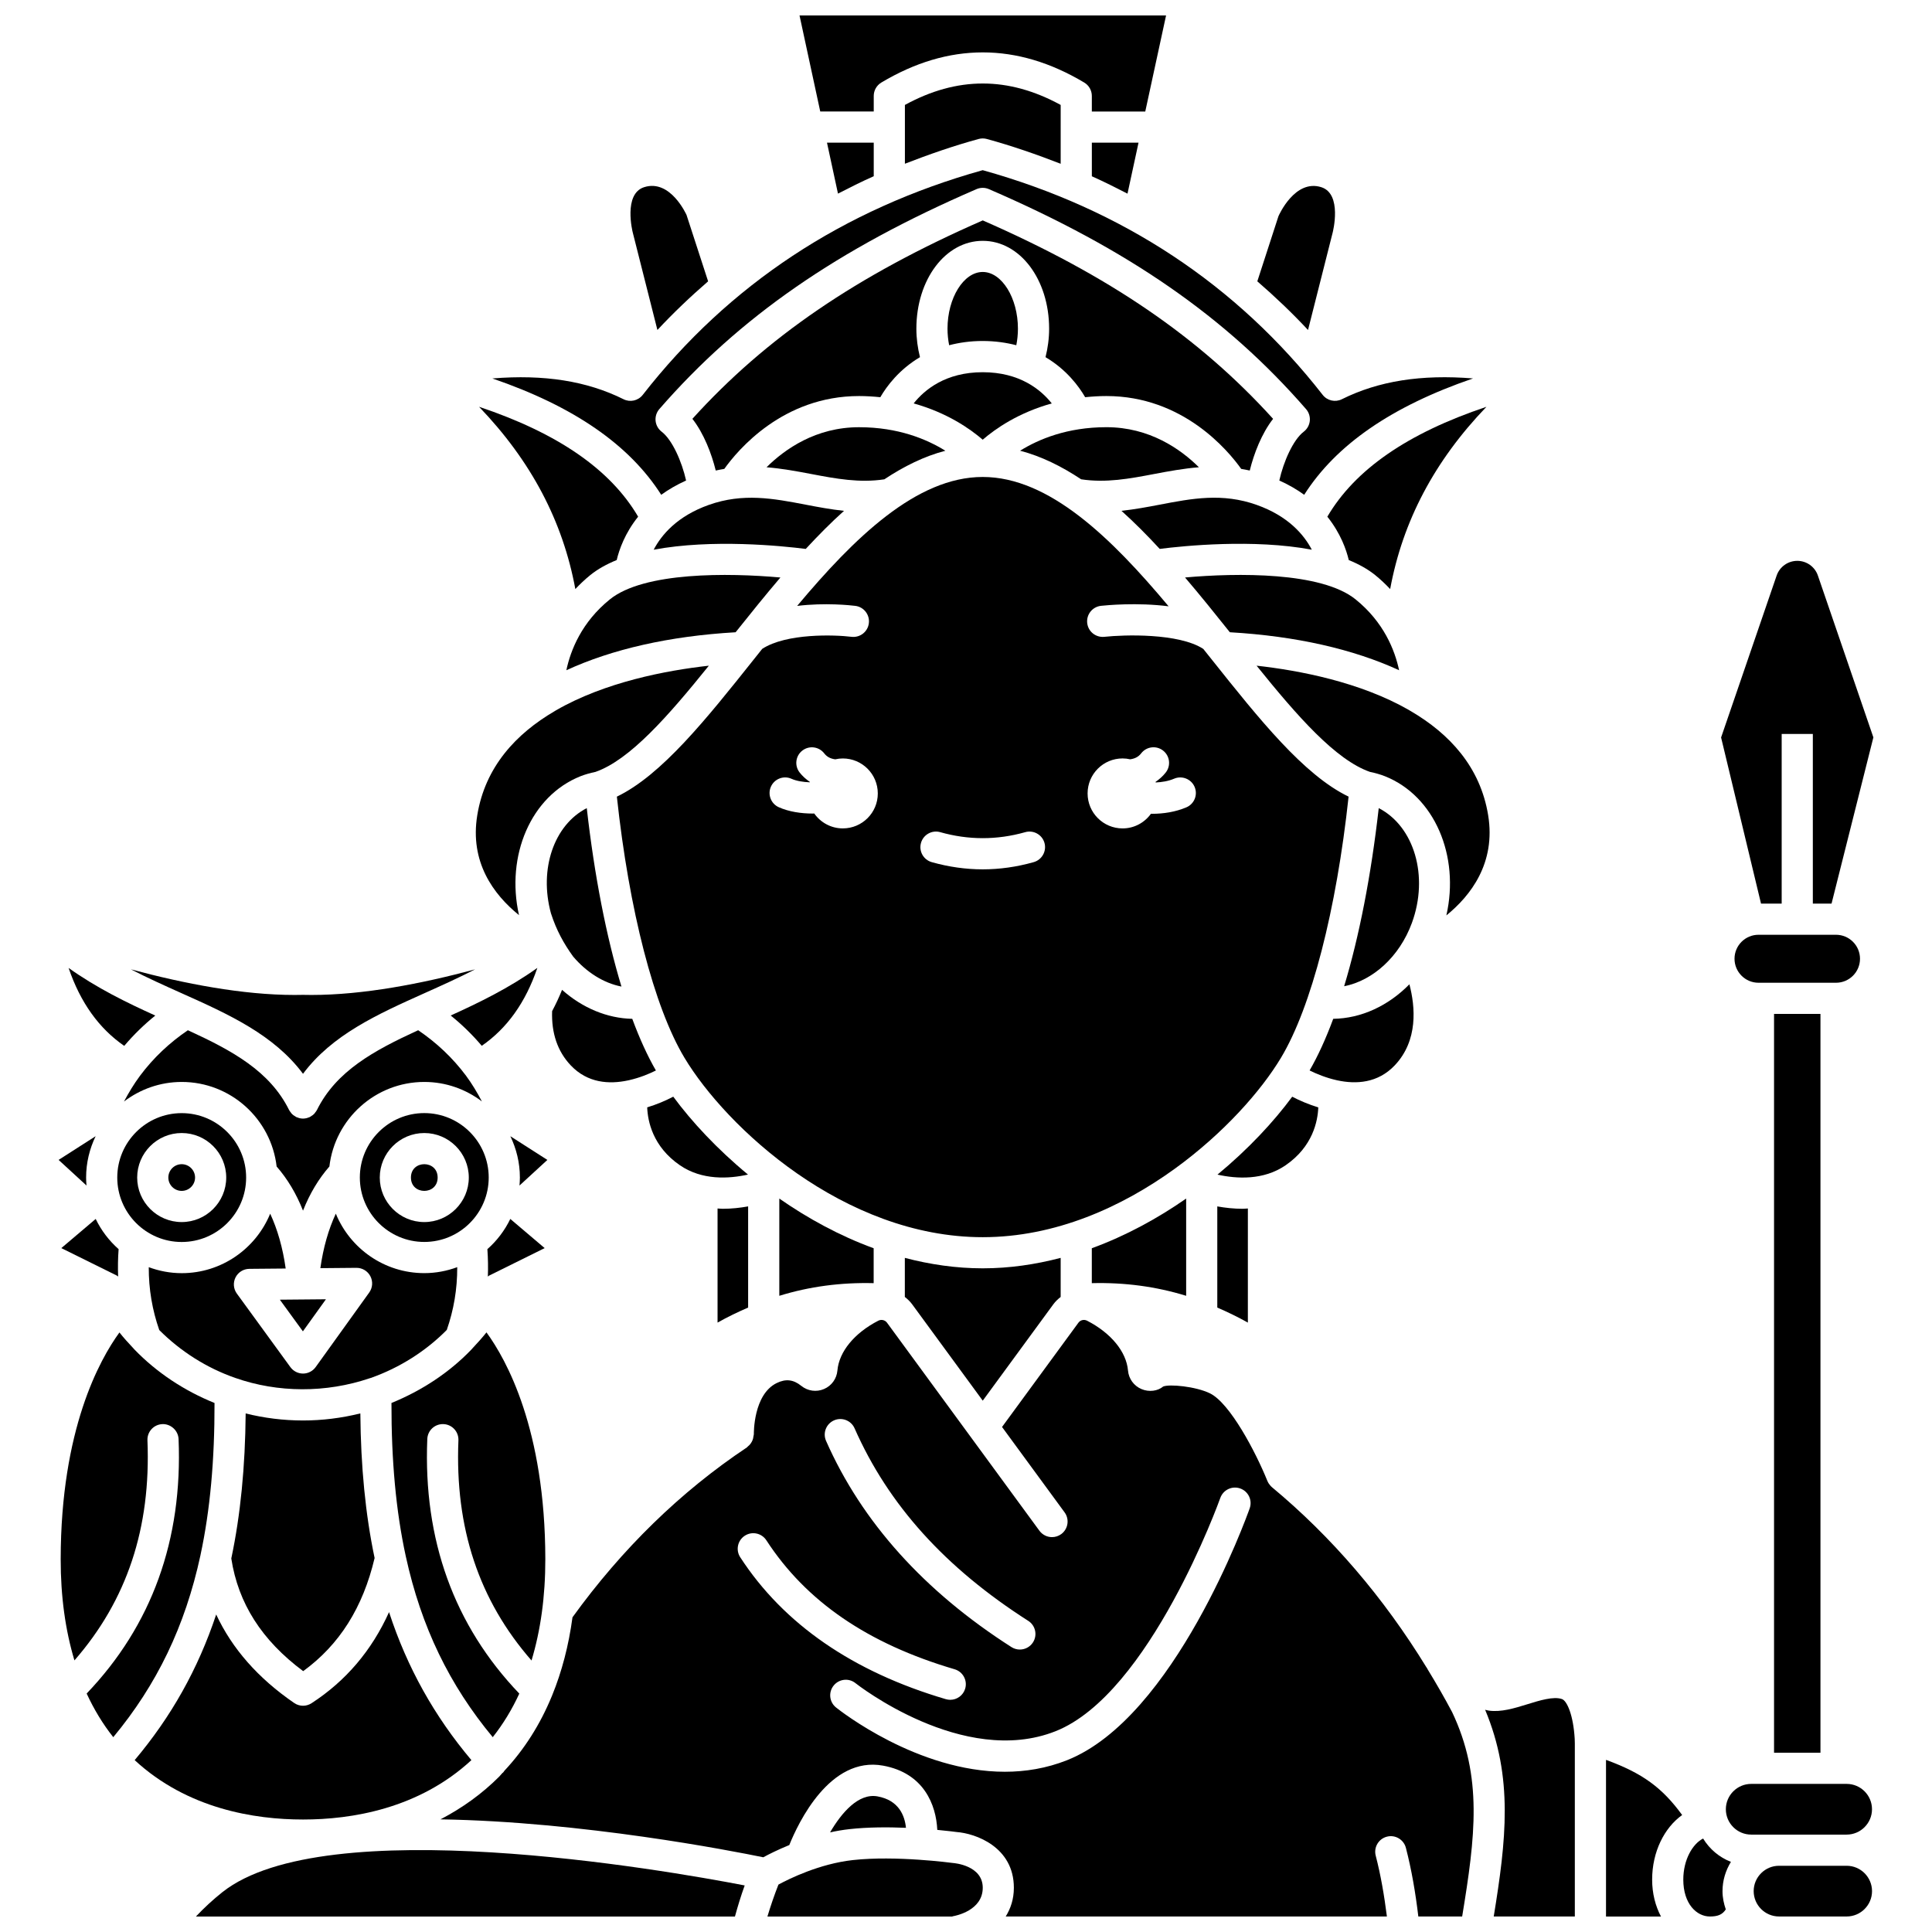 <?xml version="1.0" encoding="UTF-8"?>
<!-- Uploaded to: ICON Repo, www.svgrepo.com, Generator: ICON Repo Mixer Tools -->
<svg width="800px" height="800px" version="1.1" viewBox="144 144 512 512" xmlns="http://www.w3.org/2000/svg">
 <defs>
  <clipPath id="h">
   <path d="m347 636h58v15.902h-58z"/>
  </clipPath>
  <clipPath id="g">
   <path d="m195 634h147v17.902h-147z"/>
  </clipPath>
  <clipPath id="f">
   <path d="m608 638h33v13.902h-33z"/>
  </clipPath>
  <clipPath id="e">
   <path d="m590 631h13v20.902h-13z"/>
  </clipPath>
  <clipPath id="d">
   <path d="m260 493h275v158.9h-275z"/>
  </clipPath>
  <clipPath id="c">
   <path d="m537 594h25v57.902h-25z"/>
  </clipPath>
  <clipPath id="b">
   <path d="m569 610h21v41.902h-21z"/>
  </clipPath>
  <clipPath id="a">
   <path d="m355 148.09h99v25.906h-99z"/>
  </clipPath>
 </defs>
 <path d="m322.42 434.63c-2.023 1.062-4.367 2.051-6.906 2.832 0.137 3.629 1.445 10.391 8.676 15.348 5.856 4.016 12.941 3.602 18.035 2.465-8.199-6.777-14.938-14.039-19.805-20.645z"/>
 <path d="m254.82 417.02c-11.793 5.406-21.711 10.836-26.824 21.133-0.125 0.246-0.293 0.445-0.453 0.656-0.062 0.078-0.098 0.164-0.164 0.238-0.328 0.371-0.719 0.656-1.141 0.883-0.043 0.02-0.062 0.059-0.102 0.078-0.156 0.078-0.316 0.117-0.48 0.172-0.105 0.039-0.211 0.086-0.32 0.117-0.344 0.086-0.684 0.145-1.031 0.145h-0.004-0.004c-0.344 0-0.691-0.055-1.031-0.145-0.113-0.027-0.215-0.078-0.32-0.117-0.16-0.059-0.32-0.094-0.48-0.172-0.043-0.02-0.062-0.059-0.102-0.078-0.426-0.227-0.812-0.516-1.141-0.883-0.066-0.074-0.102-0.16-0.164-0.238-0.16-0.211-0.332-0.414-0.453-0.656-5.109-10.293-15.027-15.727-26.816-21.129-4.852 3.285-9.133 7.309-12.688 12.07-1.621 2.18-2.996 4.477-4.246 6.824 4.258-3.242 9.551-5.191 15.301-5.191 12.98 0 23.695 9.812 25.152 22.406 2.832 3.242 5.195 7.144 6.992 11.703 1.797-4.559 4.16-8.465 6.992-11.703 1.457-12.59 12.18-22.406 25.152-22.406 5.734 0 11.012 1.938 15.262 5.16-1.242-2.359-2.609-4.652-4.207-6.812-3.543-4.75-7.832-8.77-12.68-12.055z"/>
 <path d="m334.16 464.26v30.242c2.676-1.512 5.379-2.805 8.102-3.984v-26.812c-2.082 0.375-4.356 0.637-6.762 0.637-0.434-0.004-0.895-0.066-1.34-0.082z"/>
 <path d="m259.98 456.06c0 4.719-7.078 4.719-7.078 0s7.078-4.719 7.078 0"/>
 <path d="m292.95 406.32c-0.797 1.973-1.676 3.852-2.633 5.641-0.207 5.812 1.422 10.656 4.926 14.363 4.484 4.738 10.215 5.055 15.172 4 0.121-0.031 0.238-0.059 0.367-0.082 2.731-0.625 5.188-1.633 7.039-2.551-2.223-3.844-4.32-8.441-6.266-13.691-6.606-0.129-13.199-2.867-18.605-7.68z"/>
 <path d="m256.44 438.98c-9.414 0-17.078 7.66-17.078 17.074 0 9.414 7.66 17.074 17.078 17.074 9.418 0 17.074-7.66 17.074-17.074 0-9.414-7.66-17.074-17.074-17.074zm0 28.879c-6.504 0-11.797-5.293-11.797-11.797s5.293-11.797 11.797-11.797 11.797 5.293 11.797 11.797c0 6.5-5.293 11.797-11.797 11.797z"/>
 <path d="m263.44 413.12c2.984 2.402 5.734 5.082 8.234 8.031 6.695-4.637 11.59-11.438 14.73-20.652-7.465 5.328-15.43 9.207-22.965 12.621z"/>
 <path d="m224.27 496.82 6.106-8.5-12.215 0.109z"/>
 <path d="m413.33 235.49c0.277-1.414 0.434-2.879 0.434-4.383 0-8.148-4.273-15.031-9.332-15.031s-9.332 6.883-9.332 15.031c0 1.504 0.156 2.969 0.434 4.383 2.648-0.684 5.574-1.125 8.895-1.125 3.324 0.008 6.254 0.441 8.902 1.125z"/>
 <path d="m347.14 267.83c4.078 0.328 8.016 1.055 11.883 1.793 6.555 1.25 12.762 2.398 19.336 1.402 5.199-3.453 10.578-6.113 16.172-7.574-4.906-3.051-12.488-6.234-22.867-6.234-11.441-0.004-19.652 5.789-24.523 10.613z"/>
 <path d="m299.5 358.16c-8.727 4.488-12.68 16.207-9.5 27.852 1.445 4.508 3.426 8.082 5.883 11.473 3.582 4.231 8.133 7.055 12.809 7.965-3.996-13.184-7.16-29.34-9.191-47.289z"/>
 <path d="m449.84 269.62c3.871-0.738 7.801-1.461 11.883-1.793-4.871-4.824-13.082-10.617-24.516-10.617-10.383 0-17.969 3.188-22.867 6.234 5.59 1.461 10.973 4.121 16.176 7.574 6.559 1 12.77-0.145 19.324-1.398z"/>
 <path d="m422.73 250.91c-2.883-3.633-8.48-8.27-18.301-8.27-9.816 0-15.41 4.633-18.301 8.27 8.828 2.457 14.918 6.695 18.301 9.613 3.379-2.922 9.473-7.156 18.301-9.613z"/>
 <path d="m375.53 474.8c-9.062-3.309-17.48-7.93-25.004-13.168v25.77c8.043-2.481 16.352-3.566 25.004-3.352z"/>
 <path d="m477.03 277.8c-9.094-3.234-17.133-1.703-25.637-0.07-3.328 0.637-6.711 1.27-10.199 1.641 3.465 3.113 6.844 6.519 10.145 10.094 6.277-0.801 24.844-2.699 40.305 0.211-2.07-3.957-6.238-8.906-14.613-11.875z"/>
 <path d="m458.05 297.04c4.07 4.773 8.023 9.684 11.871 14.512 17.613 1.02 32.746 4.5 44.855 10.066-1.129-5.305-4.043-12.738-11.551-18.793-9.047-7.293-31.379-7.027-45.176-5.785z"/>
 <path d="m192.15 459.6c1.957 0 3.543-1.59 3.543-3.539s-1.59-3.539-3.543-3.539c-1.953 0-3.539 1.59-3.539 3.539s1.59 3.539 3.539 3.539z"/>
 <path d="m517.88 332.46c-0.156-0.07-0.285-0.168-0.43-0.262-12.988-7.461-29.156-10.531-40.441-11.785 10.785 13.379 20.969 24.996 30.059 28.152 1.445 0.301 2.762 0.672 3.961 1.148 13.176 5.25 19.855 21.125 16.273 36.879 6.402-5.188 13.145-13.832 11.078-26.531-2.086-12.844-10.266-21.609-20.5-27.602z"/>
 <path d="m289.06 451.39-9.812-6.281c1.602 3.32 2.527 7.027 2.527 10.957 0 0.715-0.051 1.418-0.105 2.113z"/>
 <path d="m383.79 477.35v10.355c0.715 0.559 1.383 1.188 1.945 1.953l18.703 25.531 18.699-25.527c0.562-0.77 1.234-1.398 1.949-1.957v-10.355c-6.633 1.738-13.535 2.769-20.648 2.769s-14.016-1.031-20.648-2.769z"/>
 <path d="m433.34 484.05c8.652-0.215 16.961 0.871 25.004 3.352v-25.773c-7.523 5.242-15.941 9.855-25.004 13.168z"/>
 <path d="m620.3 292.63c-2.473 0-4.672 1.57-5.473 3.906l-14.719 42.902 10.582 44.031h5.473v-44.969h8.258v44.969h4.957l11.086-44.055-14.703-42.879c-0.797-2.336-2.988-3.906-5.461-3.906z"/>
 <path d="m614.14 412.7h12.301v195.79h-12.301z"/>
 <path d="m636.92 398.08c0-3.508-2.848-6.356-6.356-6.356h-20.543c-3.508 0-6.356 2.848-6.356 6.356 0 3.508 2.848 6.359 6.356 6.359h20.543c3.508 0 6.356-2.852 6.356-6.359z"/>
 <path d="m483.48 424.31c8.047-13.414 14.676-39.137 17.91-69.195-11.863-5.715-23.734-20.602-36.246-36.312-0.746-0.941-1.508-1.891-2.262-2.836-6.523-4.238-21.043-3.766-26.207-3.203-2.289 0.23-4.309-1.391-4.555-3.66-0.246-2.266 1.391-4.305 3.66-4.555 1.387-0.148 9.531-0.941 17.914 0.129-15.109-18.047-31.645-34.277-49.266-34.277-17.582 0-34.09 16.172-49.172 34.172 7.422-0.906 14.223-0.16 15.406-0.012 2.262 0.281 3.871 2.34 3.59 4.606-0.277 2.258-2.324 3.863-4.602 3.594-4.481-0.551-17.242-0.988-23.66 3.199-0.762 0.949-1.52 1.902-2.269 2.848-12.508 15.711-24.379 30.598-36.246 36.312 3.231 30.062 9.859 55.785 17.91 69.195 11.031 18.383 42.246 47.551 79.051 47.551 19.215 0 36.871-7.973 50.965-18.191 0.004-0.004 0.008-0.008 0.012-0.008 12.887-9.352 22.797-20.574 28.066-29.355zm-116.12-60.777c-3.137 0-5.902-1.57-7.578-3.953-0.125 0-0.238 0.02-0.363 0.02-3.117 0-6.348-0.48-9.027-1.676-2.086-0.93-3.019-3.371-2.09-5.453 0.93-2.078 3.375-3.019 5.449-2.086 1.359 0.602 3.106 0.867 4.852 0.934 0.012-0.031 0.02-0.066 0.027-0.094-1.012-0.707-1.953-1.512-2.746-2.539-1.391-1.809-1.051-4.402 0.762-5.789 1.812-1.391 4.398-1.043 5.789 0.762 0.785 1.02 1.816 1.422 2.914 1.57 0.648-0.145 1.312-0.23 2.004-0.23 5.121 0 9.273 4.152 9.273 9.273 0.008 5.109-4.148 9.262-9.266 9.262zm50.582 8.941c-4.477 1.27-9.023 1.91-13.512 1.91-4.488 0-9.035-0.645-13.512-1.91-2.191-0.621-3.469-2.902-2.844-5.098 0.617-2.195 2.918-3.473 5.098-2.844 7.488 2.117 15.043 2.117 22.527 0 2.176-0.621 4.477 0.648 5.098 2.844 0.613 2.195-0.66 4.477-2.856 5.098zm40.469-14.527c-2.875 1.23-6.094 1.719-9.133 1.719-0.086 0-0.168-0.012-0.262-0.012-1.684 2.34-4.414 3.883-7.519 3.883-5.121 0-9.273-4.152-9.273-9.273s4.152-9.273 9.273-9.273c0.691 0 1.355 0.086 2.004 0.23 1.098-0.148 2.129-0.551 2.914-1.57 1.391-1.812 3.981-2.152 5.789-0.762 1.809 1.387 2.152 3.981 0.762 5.789-0.793 1.027-1.734 1.836-2.742 2.543 0.016 0.047 0.027 0.09 0.043 0.137 1.66-0.074 3.379-0.352 4.894-1 2.078-0.887 4.527 0.074 5.422 2.172 0.898 2.094-0.074 4.519-2.172 5.418z"/>
 <path d="m192.15 473.14c9.414 0 17.078-7.66 17.078-17.074s-7.66-17.074-17.078-17.074c-9.414 0-17.074 7.66-17.074 17.074s7.66 17.074 17.074 17.074zm0-28.875c6.508 0 11.801 5.293 11.801 11.797s-5.293 11.797-11.801 11.797c-6.504 0-11.797-5.293-11.797-11.797s5.293-11.797 11.797-11.797z"/>
 <path d="m404.44 202.41c-33.434 14.641-57.383 30.988-76.949 52.582 3.051 3.91 5.082 9.234 6.188 13.703 0.766-0.176 1.516-0.301 2.266-0.43 3.527-4.945 15.488-19.309 35.719-19.309 1.969 0 3.824 0.129 5.629 0.309 1.688-2.91 4.973-7.332 10.512-10.613-0.609-2.406-0.957-4.953-0.957-7.539 0-13.062 7.727-23.289 17.59-23.289 9.867 0 17.59 10.234 17.59 23.289 0 2.59-0.348 5.129-0.957 7.539 5.543 3.277 8.82 7.703 10.508 10.613 1.809-0.184 3.664-0.309 5.633-0.309 20.23 0 32.199 14.363 35.719 19.309 0.75 0.129 1.5 0.258 2.266 0.43 1.102-4.465 3.133-9.785 6.184-13.699-19.562-21.598-43.508-37.949-76.938-52.586z"/>
 <path d="m160.25 474.76 14.715 7.281c0.137 0.066 0.219 0.188 0.344 0.266-0.094-2.387-0.055-4.812 0.125-7.269-2.523-2.227-4.594-4.941-6.074-8.004z"/>
 <path d="m224.28 520.44c-5.172 0-10.254-0.641-15.176-1.863-0.125 14.102-1.355 26.84-3.809 38.438 1.828 11.871 8.062 21.672 19.051 29.855 9.633-7.012 15.832-16.863 18.93-29.98-2.438-11.566-3.66-24.27-3.781-38.324-4.992 1.238-10.078 1.875-15.215 1.875z"/>
 <path d="m284.86 584.05c2.398-7.969 3.668-16.91 3.656-26.891-0.043-34.391-10.332-52.863-15.594-60.062-1.109 1.387-2.324 2.75-3.598 4.098-0.086 0.117-0.184 0.211-0.281 0.316-0.027 0.027-0.051 0.062-0.078 0.09-5.852 6.113-13.172 10.926-21.223 14.203-0.027 15.207 1.176 28.602 3.789 40.594 0.004 0.016 0.008 0.031 0.012 0.055 4.09 18.738 11.586 34.125 23.039 47.918 2.758-3.481 5.102-7.344 7.039-11.547-17.262-18.043-25.484-40.711-24.383-67.461 0.09-2.281 1.996-4.047 4.293-3.957 2.281 0.09 4.047 2.016 3.957 4.293-0.953 23.262 5.441 42.398 19.371 58.352z"/>
 <path d="m265.17 479.81c-2.727 1.008-5.656 1.582-8.73 1.582-10.582 0-19.66-6.527-23.445-15.762-1.922 4.113-3.324 8.977-4.098 14.445l9.551-0.086h0.039c1.539 0 2.957 0.859 3.668 2.231 0.719 1.379 0.598 3.047-0.309 4.312l-14.191 19.754c-0.777 1.078-2.016 1.719-3.344 1.723h-0.012c-1.316 0-2.559-0.633-3.34-1.703l-14.191-19.492c-0.914-1.25-1.043-2.902-0.352-4.285 0.699-1.383 2.106-2.258 3.656-2.273l9.637-0.086c-0.77-5.5-2.18-10.398-4.109-14.531-3.785 9.234-12.863 15.762-23.445 15.762-3.074 0-6.008-0.578-8.734-1.586-0.016 5.859 0.934 11.352 2.785 16.66 5.648 5.656 12.574 10.055 20.141 12.688 11.301 3.965 24.047 4.019 35.66 0.078h0.004c0.086-0.027 0.176-0.051 0.266-0.078 7.648-2.699 14.578-7.109 20.125-12.719 1.844-5.301 2.789-10.781 2.769-16.633z"/>
 <path d="m273.16 475.04c0.176 2.457 0.219 4.883 0.125 7.269 0.125-0.078 0.207-0.199 0.344-0.266l14.715-7.281-9.109-7.731c-1.48 3.066-3.551 5.781-6.074 8.008z"/>
 <g clip-path="url(#h)">
  <path d="m396.6 637.72c-0.414-0.051-15.23-2.043-26.59-0.781-8.84 0.984-16.828 4.934-19.715 6.496-1.117 2.844-2.078 5.664-2.918 8.465h48.953c0.066-0.012 0.117-0.059 0.188-0.07 0.789-0.137 7.922-1.523 7.922-7.555 0-5.91-7.523-6.531-7.84-6.555z"/>
 </g>
 <path d="m197.14 556.07c2.559-11.91 3.742-25.199 3.711-40.266-7.965-3.219-15.293-8.027-21.254-14.207-0.086-0.086-0.148-0.176-0.234-0.266-0.012-0.012-0.023-0.023-0.039-0.043-1.324-1.391-2.559-2.773-3.672-4.172-5.262 7.223-15.527 25.695-15.57 60.047-0.012 9.969 1.254 18.895 3.644 26.859 13.914-15.949 20.301-35.074 19.348-58.324-0.09-2.281 1.676-4.203 3.957-4.293 2.188-0.094 4.199 1.676 4.293 3.957 1.098 26.734-7.109 49.402-24.359 67.438 1.945 4.215 4.285 8.082 7.051 11.57 11.512-13.867 19.031-29.34 23.109-48.207 0.004-0.035 0.008-0.059 0.016-0.094z"/>
 <g clip-path="url(#g)">
  <path d="m202.96 645.42c-2.559 2.035-4.906 4.207-7.043 6.484h142.85c0.75-2.727 1.582-5.473 2.586-8.242-21.688-4.184-111.18-19.77-138.39 1.758z"/>
 </g>
 <path d="m224.3 626.19h0.051c12.746 0 30.59-2.809 44.574-15.738-9.781-11.613-16.996-24.449-21.824-39.223-4.555 10.105-11.406 18.223-20.555 24.148-0.68 0.441-1.461 0.664-2.242 0.664-0.812 0-1.637-0.242-2.332-0.723-9.621-6.594-16.492-14.469-20.68-23.465-4.824 14.508-11.965 27.152-21.605 38.598 13.977 12.93 31.828 15.738 44.574 15.738h0.039z"/>
 <path d="m281.54 386.52c-3.543-15.723 3.129-31.562 16.289-36.805 1.203-0.477 2.519-0.848 3.965-1.148 9.09-3.156 19.273-14.77 30.059-28.152-11.293 1.258-27.504 4.332-40.5 11.824-0.121 0.07-0.223 0.152-0.352 0.215-10.246 5.992-18.434 14.762-20.523 27.613-2.008 12.332 4.215 20.906 11.062 26.453z"/>
 <path d="m176.92 421.17c2.5-2.949 5.25-5.633 8.234-8.035-7.539-3.414-15.512-7.297-22.977-12.621 3.148 9.211 8.047 16.016 14.742 20.656z"/>
 <path d="m166.82 456.06c0-3.926 0.926-7.637 2.527-10.957l-9.816 6.285 7.394 6.789c-0.062-0.699-0.105-1.402-0.105-2.117z"/>
 <path d="m224.3 428.57c7.699-10.324 19.637-15.742 32.211-21.375 4.457-2 8.969-4.023 13.391-6.305-14.238 3.828-29.645 6.785-43.359 6.785-0.754 0-1.5-0.012-2.242-0.027-0.742 0.02-1.492 0.027-2.246 0.027-13.715 0-29.121-2.961-43.367-6.789 4.426 2.289 8.945 4.312 13.402 6.312 12.574 5.625 24.512 11.043 32.211 21.371z"/>
 <g clip-path="url(#f)">
  <path d="m633.38 638.45h-17.918c-3.703 0-6.719 3.016-6.719 6.719 0.004 3.703 3.016 6.719 6.723 6.719h17.918c3.703 0 6.723-3.016 6.723-6.719-0.004-3.703-3.019-6.719-6.727-6.719z"/>
 </g>
 <path d="m633.38 616.75h-25.293c-3.703 0-6.719 3.016-6.719 6.719s3.012 6.719 6.719 6.719h25.289c3.703 0 6.723-3.016 6.723-6.719 0.004-3.703-3.012-6.719-6.719-6.719z"/>
 <path d="m384.09 628.39c-0.32-3.191-1.855-7.301-7.547-8.332-5.031-0.906-9.512 4.316-12.562 9.535 1.66-0.359 3.371-0.656 5.117-0.852 4.91-0.547 10.266-0.551 14.992-0.352z"/>
 <g clip-path="url(#e)">
  <path d="m595.34 631.23c-2.75 1.391-5.25 5.566-5.25 10.887 0 6.418 3.539 9.773 7.039 9.773 2.137 0 3.305-0.496 4.223-1.879-0.523-1.527-0.871-3.133-0.871-4.84 0-2.848 0.844-5.488 2.231-7.758-3.094-1.199-5.664-3.383-7.371-6.184z"/>
 </g>
 <g clip-path="url(#d)">
  <path d="m528.77 597.62c-1.922-3.621-4.043-7.328-6.492-11.332l0.012-0.012c-0.098-0.156-0.172-0.285-0.246-0.41l-0.012 0.008c-11.387-18.574-25.164-34.637-40.949-47.75-0.098-0.082-0.234-0.207-0.32-0.297-0.02-0.02-0.027-0.051-0.051-0.074-0.32-0.348-0.602-0.738-0.797-1.203-0.023-0.055-0.055-0.102-0.074-0.156-3.082-7.621-9.883-20.551-15.188-23.145-3.789-1.848-10.793-2.5-12.406-1.801-1.438 1.203-3.738 1.527-5.762 0.664-2.004-0.855-3.367-2.734-3.551-4.902-0.438-4.992-4.488-9.93-10.82-13.199-0.82-0.426-1.797-0.203-2.324 0.523l-20.238 27.629 16.574 22.625c1.348 1.836 0.945 4.422-0.891 5.769-0.734 0.535-1.59 0.797-2.438 0.797-1.273 0-2.523-0.586-3.336-1.688l-40.395-55.141c-0.531-0.715-1.508-0.941-2.32-0.52-6.336 3.269-10.387 8.207-10.824 13.207-0.188 2.16-1.547 4.043-3.551 4.894-2.004 0.863-4.316 0.539-6.019-0.836-2.102-1.691-4.109-1.922-6.512-0.75-6.234 3.043-6.062 13.438-6.059 13.539 0.004 0.188-0.074 0.348-0.094 0.527-0.023 0.227-0.059 0.441-0.117 0.664-0.086 0.305-0.203 0.582-0.352 0.855-0.102 0.191-0.207 0.359-0.34 0.531-0.203 0.266-0.434 0.484-0.695 0.695-0.098 0.078-0.152 0.191-0.262 0.262-17.535 11.691-33.07 26.836-46.203 45.004-1.012 7.519-2.824 14.414-5.391 20.695-0.027 0.082-0.066 0.16-0.098 0.238-3.09 7.488-7.269 14.086-12.555 19.738-0.129 0.156-0.207 0.348-0.363 0.488-0.047 0.043-0.105 0.055-0.152 0.094-0.301 0.312-0.562 0.668-0.871 0.98-4.555 4.559-9.789 8.316-15.562 11.316 37.523 0.59 77.141 8.324 85.551 10.051 1.438-0.781 3.844-1.996 6.898-3.242 2.363-5.871 10.742-23.617 24.836-21.047 10.883 1.977 14.074 10.453 14.383 17.027 2.91 0.273 4.844 0.531 5.062 0.562 5.098 0.363 15.23 3.965 15.23 14.77 0 3.059-0.871 5.543-2.16 7.621h101.02c-0.707-5.57-1.621-10.938-2.965-16.117-0.574-2.211 0.75-4.465 2.961-5.035 2.195-0.582 4.461 0.75 5.035 2.957 1.516 5.848 2.543 11.883 3.297 18.195h11.617c3.473-21.168 5.523-36.992-2.703-54.254-0.012-0.004-0.02-0.012-0.023-0.02zm-163.74-77.211c2.086-0.918 4.527 0.027 5.441 2.109 8.938 20.254 23.992 36.945 46.023 51.023 1.926 1.227 2.484 3.781 1.258 5.703-0.789 1.23-2.121 1.902-3.484 1.902-0.766 0-1.531-0.211-2.219-0.648-23.125-14.781-39.656-33.164-49.133-54.648-0.922-2.082 0.023-4.519 2.113-5.441zm-24.859 36.285c-1.246-1.91-0.703-4.469 1.211-5.711 1.91-1.246 4.469-0.699 5.711 1.211 10.551 16.227 26.875 27.402 49.895 34.18 2.188 0.645 3.441 2.941 2.797 5.129-0.527 1.801-2.172 2.965-3.961 2.965-0.383 0-0.777-0.059-1.164-0.168-24.648-7.258-42.98-19.906-54.488-37.605zm135.01-12.969c-0.797 2.258-19.93 55.465-48.41 66.75-5.488 2.172-11.055 3.059-16.469 3.059-23.156 0-43.684-16.184-44.742-17.035-1.781-1.426-2.066-4.023-0.641-5.797 1.426-1.785 4.031-2.07 5.797-0.648 0.281 0.227 28.531 22.434 53.016 12.738 24.996-9.898 43.48-61.309 43.664-61.824 0.766-2.152 3.125-3.269 5.269-2.512 2.16 0.762 3.281 3.121 2.516 5.269z"/>
 </g>
 <path d="m317.23 289.68c15.461-2.906 34.023-1.008 40.301-0.211 3.305-3.57 6.676-6.981 10.141-10.09-3.488-0.371-6.871-1.004-10.195-1.645-8.504-1.629-16.535-3.16-25.637 0.07-8.371 2.973-12.531 7.918-14.609 11.875z"/>
 <g clip-path="url(#c)">
  <path d="m561.32 604.97c-0.004-0.07-0.004-0.105-0.008-0.188-0.359-6.191-2.016-10.051-3.391-10.52-2.25-0.762-5.938 0.383-9.195 1.395-3.418 1.059-6.961 2.141-10.199 1.668-0.336-0.051-0.629-0.148-0.953-0.215 7.539 17.945 5.562 34.637 2.281 54.785h21.492v-45.848c0-0.031-0.008-0.438-0.027-1.023 0-0.023 0.004-0.039 0-0.055z"/>
 </g>
 <g clip-path="url(#b)">
  <path d="m569.61 610.38v41.527h14.57c-1.477-2.793-2.344-6.117-2.344-9.789 0-7.383 3.234-13.75 7.953-17.121-5.32-7.301-10.551-11.094-20.18-14.617z"/>
 </g>
 <path d="m509.38 358.16c-2.027 17.91-5.184 34.035-9.168 47.203 7.598-1.488 14.66-7.812 17.949-16.762 4.57-12.438 0.586-25.621-8.781-30.441z"/>
 <path d="m495.76 280.93c3.535 4.414 5.039 8.797 5.68 11.496 2.625 1.066 4.996 2.371 6.984 3.969 1.484 1.195 2.773 2.445 3.984 3.711 3.316-17.988 11.738-33.957 25.512-48.297-20.953 7.023-34.824 16.637-42.16 29.121z"/>
 <path d="m498.39 430.3c4.969 1.074 10.738 0.777 15.242-3.981 6.231-6.582 5.441-15.496 3.875-21.473-5.586 5.695-12.746 9.047-20.188 9.152-1.945 5.25-4.043 9.844-6.262 13.684 1.883 0.934 4.394 1.961 7.176 2.582 0.051 0.016 0.105 0.023 0.156 0.035z"/>
 <path d="m474.7 464.26c-0.445 0.016-0.906 0.078-1.344 0.082-2.402 0-4.68-0.262-6.762-0.633v26.812c2.723 1.18 5.426 2.473 8.102 3.984z"/>
 <path d="m493.36 437.47c-2.539-0.781-4.887-1.773-6.91-2.832-4.867 6.606-11.609 13.867-19.805 20.648 5.086 1.133 12.18 1.547 18.035-2.465 7.231-4.961 8.543-11.723 8.68-15.352z"/>
 <path d="m294.09 321.62c12.102-5.566 27.242-9.047 44.855-10.066 3.848-4.832 7.805-9.738 11.871-14.512-13.797-1.242-36.129-1.512-45.176 5.785-7.504 6.051-10.422 13.48-11.551 18.793z"/>
 <path d="m490.64 231.45 6.519-25.762c0.043-0.152 2.644-10.32-3.027-12.09-6.93-2.164-11.156 7.301-11.332 7.707l-5.598 17.25c4.676 4.047 9.172 8.32 13.438 12.895z"/>
 <g clip-path="url(#a)">
  <path d="m375.55 173.55v-4.129c0-1.453 0.766-2.801 2.008-3.543 17.832-10.656 35.922-10.664 53.777 0 1.246 0.746 2.012 2.094 2.012 3.547v4.129h14.16l5.512-25.457h-97.137l5.492 25.453z"/>
 </g>
 <path d="m318.22 231.45c4.262-4.57 8.762-8.844 13.438-12.895l-5.727-17.609c-0.043-0.051-4.238-9.539-11.199-7.352-5.637 1.762-3.074 11.926-3.043 12.027z"/>
 <path d="m319.23 275.13c1.891-1.375 4.074-2.656 6.59-3.789-1.125-5.016-3.656-10.781-6.477-12.938-0.91-0.695-1.488-1.73-1.605-2.867-0.113-1.137 0.246-2.266 0.996-3.129 21.188-24.348 47.113-42.324 84.055-58.289 1.039-0.449 2.234-0.449 3.273 0 36.941 15.965 62.871 33.945 84.051 58.293 0.75 0.859 1.109 1.992 0.996 3.125-0.117 1.133-0.695 2.172-1.602 2.863-2.82 2.156-5.352 7.922-6.477 12.938 2.516 1.133 4.699 2.41 6.59 3.789 8.441-13.258 23.184-23.445 44.75-30.836-13.73-1.113-25.051 0.672-34.762 5.508-1.742 0.875-3.887 0.395-5.09-1.156-22.762-29.176-53.07-49.207-90.098-59.543-37.02 10.348-67.328 30.375-90.09 59.547-1.207 1.551-3.344 2.031-5.09 1.156-9.711-4.836-21.035-6.621-34.762-5.508 21.562 7.387 36.305 17.574 44.75 30.836z"/>
 <path d="m425.09 171.81c-13.879-7.574-27.43-7.57-41.281 0v15.582c6.328-2.453 12.785-4.715 19.535-6.559 0.719-0.195 1.461-0.195 2.176 0 6.766 1.848 13.234 4.113 19.57 6.57v-9.684c0-0.016-0.008-0.027-0.008-0.047 0-0.016 0.008-0.027 0.008-0.047z"/>
 <path d="m375.55 190.7v-8.898h-12.391l2.914 13.508c3.109-1.602 6.238-3.18 9.477-4.609z"/>
 <path d="m442.8 195.32 2.922-13.512h-12.371v8.906c3.227 1.438 6.348 3.008 9.449 4.606z"/>
 <path d="m300.45 296.39c1.98-1.598 4.356-2.902 6.984-3.973 0.641-2.699 2.144-7.082 5.68-11.492-7.332-12.484-21.203-22.098-42.156-29.121 13.773 14.34 22.195 30.309 25.512 48.297 1.203-1.266 2.496-2.512 3.981-3.711z"/>
</svg>